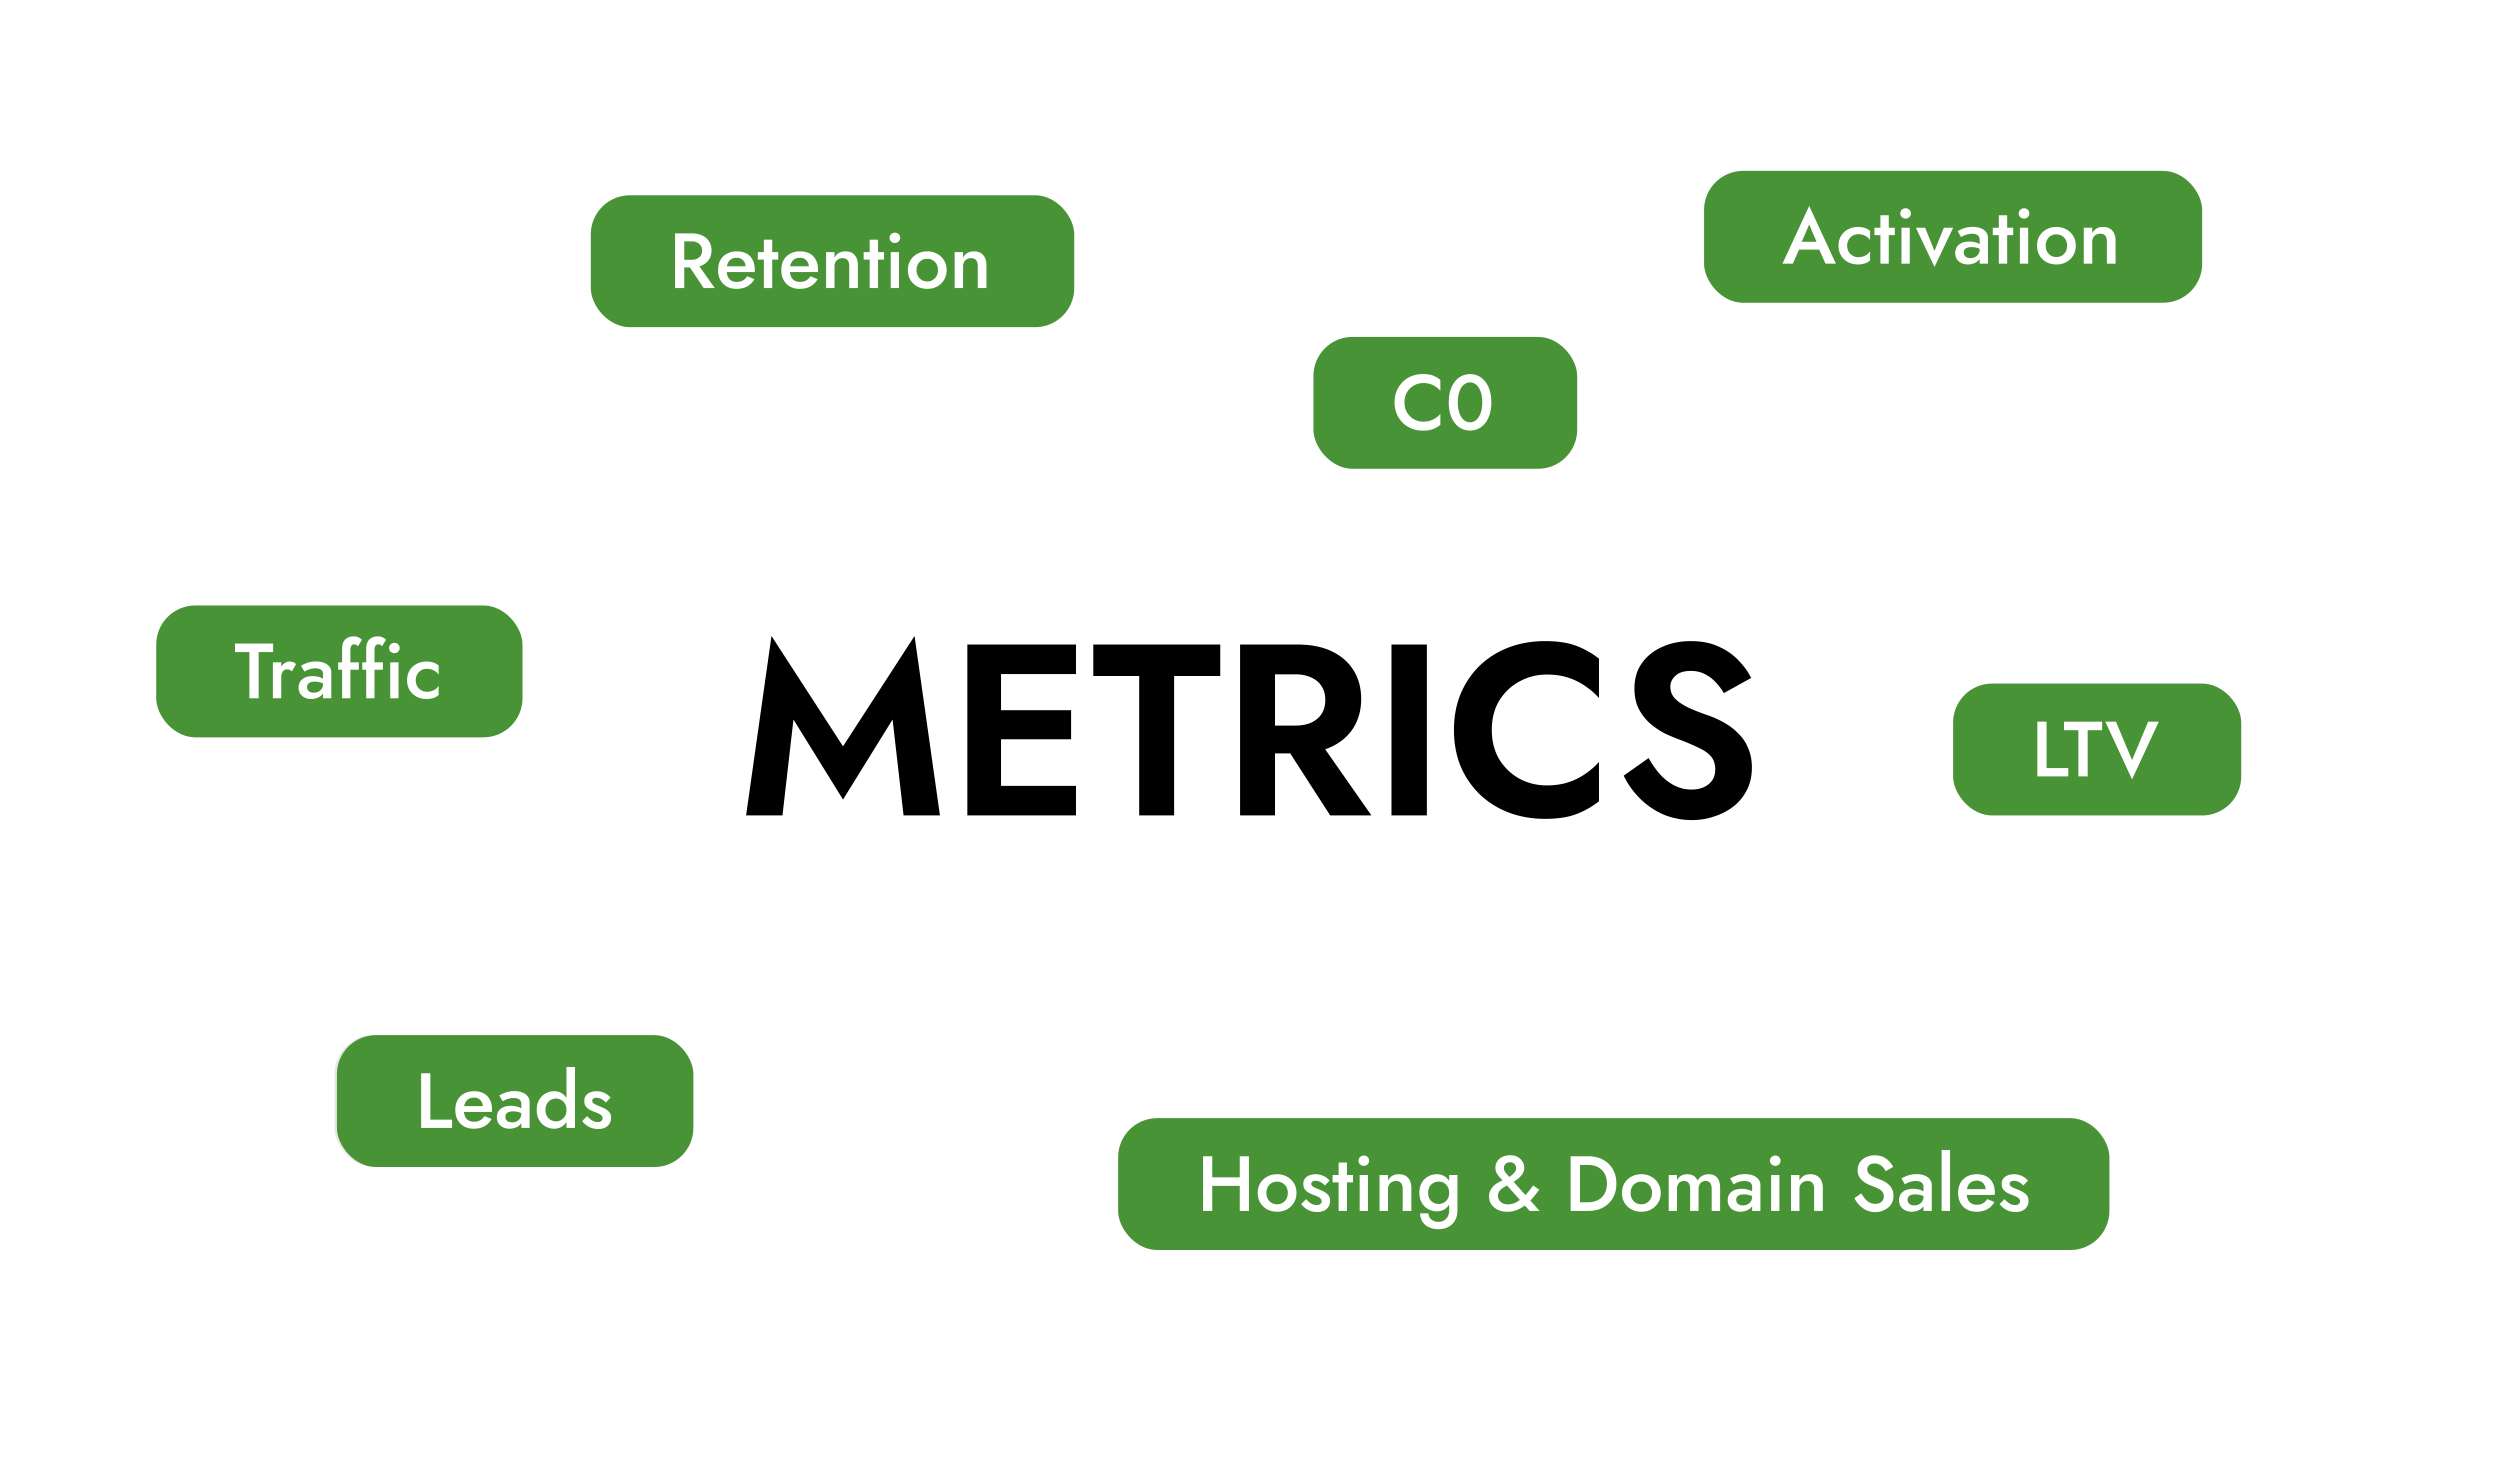 <svg width="512" height="300" fill="none" xmlns="http://www.w3.org/2000/svg"><path fill="#fff" d="M0 0h512v300H0z"/><path d="M162.5 147.35 160.25 167h-7.45l5.2-36.75 14.65 22.6 14.65-22.6 5.2 36.75h-7.45l-2.25-19.65-10.15 16.4-10.15-16.4ZM202.711 167v-6.05h17.65V167h-17.65Zm0-28.95V132h17.65v6.05h-17.65Zm0 13.35v-5.95h16.65v5.95h-16.65Zm-4.6-19.4h6.9v35h-6.9v-35Zm25.796 6.45V132h26v6.45h-9.45V167h-7.15v-28.55h-9.4Zm38.013 12.25h7.55l11.4 16.3h-8.45l-10.5-16.3Zm-7.95-18.7h7.15v35h-7.15v-35Zm4.35 6.1V132h7.4c2.767 0 5.117.467 7.05 1.4 1.933.933 3.417 2.233 4.45 3.9 1.033 1.667 1.55 3.617 1.55 5.85 0 2.2-.517 4.15-1.55 5.85-1.033 1.667-2.517 2.967-4.45 3.9-1.933.933-4.283 1.4-7.05 1.4h-7.4v-5.7h6.95c1.267 0 2.35-.2 3.25-.6.933-.433 1.65-1.033 2.15-1.8.5-.8.75-1.75.75-2.85s-.25-2.033-.75-2.8c-.5-.8-1.217-1.4-2.15-1.8-.9-.433-1.983-.65-3.25-.65h-6.95Zm26.656-6.1h7.25v35h-7.25v-35Zm20.545 17.5c0 2.3.516 4.317 1.55 6.05 1.066 1.7 2.45 3.017 4.15 3.95 1.7.9 3.55 1.35 5.55 1.35 1.666 0 3.15-.217 4.45-.65a13.247 13.247 0 0 0 3.5-1.75 14.968 14.968 0 0 0 2.75-2.4v8.05a17.246 17.246 0 0 1-4.7 2.65c-1.667.633-3.784.95-6.35.95-2.667 0-5.15-.433-7.45-1.3-2.267-.867-4.25-2.117-5.95-3.75a17.555 17.555 0 0 1-3.9-5.75c-.9-2.233-1.35-4.7-1.35-7.4s.45-5.15 1.35-7.35c.933-2.233 2.233-4.167 3.9-5.8 1.7-1.633 3.683-2.883 5.95-3.75 2.3-.867 4.783-1.3 7.45-1.3 2.566 0 4.683.317 6.35.95 1.7.633 3.266 1.517 4.7 2.65v8.05a14.968 14.968 0 0 0-2.75-2.4 13.247 13.247 0 0 0-3.5-1.75c-1.3-.433-2.784-.65-4.45-.65-2 0-3.85.467-5.55 1.4-1.7.9-3.084 2.2-4.15 3.9-1.034 1.7-1.55 3.717-1.55 6.05Zm32.114 5.75c.733 1.3 1.533 2.433 2.4 3.4.9.967 1.883 1.717 2.95 2.25 1.067.533 2.217.8 3.45.8 1.433 0 2.6-.367 3.5-1.1.9-.733 1.35-1.733 1.35-3 0-1.1-.283-1.983-.85-2.65-.533-.667-1.35-1.25-2.45-1.75-1.067-.533-2.383-1.1-3.95-1.7-.833-.3-1.8-.7-2.9-1.2a15.993 15.993 0 0 1-3.05-2 10.567 10.567 0 0 1-2.4-3c-.633-1.2-.95-2.633-.95-4.3 0-2 .5-3.717 1.5-5.15 1.033-1.467 2.417-2.583 4.15-3.35 1.767-.8 3.733-1.2 5.9-1.2 2.233 0 4.15.383 5.75 1.15 1.633.733 2.983 1.683 4.05 2.85 1.1 1.133 1.95 2.317 2.55 3.55l-5.6 3.1a10.258 10.258 0 0 0-1.7-2.25 7.07 7.07 0 0 0-2.2-1.65c-.833-.433-1.783-.65-2.85-.65-1.4 0-2.45.333-3.15 1-.7.633-1.05 1.383-1.05 2.25s.283 1.633.85 2.3c.567.633 1.433 1.25 2.6 1.85 1.167.567 2.633 1.15 4.4 1.75 1.133.4 2.217.9 3.25 1.5a12.26 12.26 0 0 1 2.85 2.2 8.46 8.46 0 0 1 2 3c.5 1.133.75 2.45.75 3.95 0 1.7-.333 3.217-1 4.55a10.075 10.075 0 0 1-2.75 3.4 12.73 12.73 0 0 1-3.95 2.05c-1.433.5-2.95.75-4.55.75-2.133 0-4.133-.4-6-1.2a15.746 15.746 0 0 1-4.8-3.35c-1.367-1.4-2.433-2.917-3.2-4.55l5.1-3.6Z" fill="#000"/><g filter="url(#39492__a)"><rect x="121" y="40" width="99" height="27" rx="8" fill="#474747" fill-opacity=".13"/></g><g filter="url(#39492__b)"><rect x="32" y="125" width="75" height="26" rx="8" fill="#474747" fill-opacity=".13"/></g><g filter="url(#39492__c)"><rect x="68.5" y="212" width="73.5" height="27" rx="8" fill="#474747" fill-opacity=".13"/></g><g filter="url(#39492__d)"><rect x="229" y="229" width="203" height="27" rx="8" fill="#474747" fill-opacity=".13"/></g><g filter="url(#39492__e)"><rect x="400" y="140" width="59" height="27" rx="8" fill="#474747" fill-opacity=".13"/></g><g filter="url(#39492__f)"><rect x="349" y="35" width="102" height="27" rx="8" fill="#474747" fill-opacity=".13"/></g><g filter="url(#39492__g)"><rect x="269" y="69" width="54" height="27" rx="8" fill="#474747" fill-opacity=".13"/></g><rect x="69" y="212" width="73" height="27" rx="8" fill="#489335"/><path d="M86.248 219.8h1.888v9.504h4.448V231h-6.336v-11.2Zm10.76 11.36c-.748 0-1.409-.16-1.985-.48a3.317 3.317 0 0 1-1.312-1.344c-.31-.576-.464-1.248-.464-2.016 0-.779.155-1.456.464-2.032a3.287 3.287 0 0 1 1.344-1.328c.576-.32 1.253-.48 2.032-.48.779 0 1.44.149 1.984.448.544.299.96.731 1.248 1.296.299.555.448 1.227.448 2.016 0 .085-.005.176-.016.272a.934.934 0 0 1-.016.208h-6.464v-1.184h4.992l-.528.736c.032-.064.064-.149.096-.256a.883.883 0 0 0 .064-.288c0-.395-.08-.736-.24-1.024a1.62 1.62 0 0 0-.64-.672 1.8 1.8 0 0 0-.944-.24c-.437 0-.81.096-1.12.288-.31.192-.544.469-.704.832-.16.363-.245.811-.256 1.344 0 .533.08.987.24 1.36.16.363.395.64.704.832.32.192.704.288 1.152.288.47 0 .88-.096 1.232-.288.352-.192.645-.485.88-.88l1.488.608c-.384.661-.88 1.157-1.488 1.488-.608.331-1.338.496-2.192.496Zm6.497-2.448c0 .245.058.459.176.64.117.171.277.299.48.384.213.085.453.128.72.128.341 0 .65-.069.928-.208.288-.139.517-.341.688-.608.181-.277.272-.597.272-.96l.256.96c0 .469-.139.864-.416 1.184a2.522 2.522 0 0 1-1.024.704 3.596 3.596 0 0 1-1.248.224 3.03 3.03 0 0 1-1.28-.272 2.22 2.22 0 0 1-.944-.8c-.235-.352-.352-.779-.352-1.28 0-.715.25-1.28.752-1.696.501-.427 1.21-.64 2.128-.64.49 0 .912.053 1.264.16.362.107.661.235.896.384.234.139.4.267.496.384v.88a3.463 3.463 0 0 0-1.056-.512 4.281 4.281 0 0 0-1.184-.16c-.363 0-.656.048-.88.144a1.103 1.103 0 0 0-.513.368c-.106.16-.159.357-.159.592Zm-.544-3.152-.704-1.216c.33-.203.757-.4 1.28-.592.533-.192 1.141-.288 1.824-.288.608 0 1.141.091 1.6.272.469.181.837.443 1.104.784.266.331.4.741.4 1.232V231h-1.696v-4.912c0-.235-.043-.427-.128-.576a.978.978 0 0 0-.32-.368 1.4 1.4 0 0 0-.496-.208 2.854 2.854 0 0 0-.624-.064c-.342 0-.667.043-.976.128-.299.075-.56.171-.784.288a3.91 3.91 0 0 0-.48.272Zm13.054-7.04h1.744V231h-1.744v-12.48Zm-6.096 8.8c0-.811.165-1.499.496-2.064a3.376 3.376 0 0 1 1.312-1.312 3.595 3.595 0 0 1 1.776-.464c.619 0 1.157.155 1.616.464.469.309.837.752 1.104 1.328.277.565.416 1.248.416 2.048 0 .789-.139 1.472-.416 2.048-.267.576-.635 1.019-1.104 1.328-.459.309-.997.464-1.616.464a3.688 3.688 0 0 1-1.776-.448 3.488 3.488 0 0 1-1.312-1.328c-.331-.576-.496-1.264-.496-2.064Zm1.792 0c0 .491.101.912.304 1.264.203.352.469.619.8.8a2.32 2.32 0 0 0 1.104.272c.331 0 .656-.091.976-.272a2.09 2.09 0 0 0 .8-.784c.213-.352.32-.779.32-1.28s-.107-.923-.32-1.264a2.057 2.057 0 0 0-.8-.8 1.962 1.962 0 0 0-.976-.272 2.32 2.32 0 0 0-1.104.272 2.057 2.057 0 0 0-.8.8c-.203.352-.304.773-.304 1.264Zm8.526 1.264c.235.256.469.48.704.672.245.181.491.32.736.416.245.085.491.128.736.128.309 0 .549-.069.72-.208a.686.686 0 0 0 .272-.576.769.769 0 0 0-.208-.544 1.59 1.59 0 0 0-.576-.4 8.911 8.911 0 0 0-.864-.352 10.083 10.083 0 0 1-.992-.448 2.535 2.535 0 0 1-.8-.704c-.203-.288-.304-.651-.304-1.088 0-.448.112-.821.336-1.12.235-.299.544-.517.928-.656a3.55 3.55 0 0 1 1.264-.224c.405 0 .784.059 1.136.176.363.117.688.272.976.464.288.192.533.411.736.656l-.96 1.024a2.976 2.976 0 0 0-.88-.704 2.226 2.226 0 0 0-1.056-.272c-.245 0-.448.053-.608.16a.523.523 0 0 0-.24.464c0 .171.069.325.208.464.149.128.341.245.576.352.245.107.517.219.816.336.405.16.779.336 1.12.528.341.192.613.427.816.704.213.277.32.64.32 1.088 0 .693-.24 1.253-.72 1.68-.469.416-1.109.624-1.92.624-.501 0-.965-.075-1.392-.224a4.404 4.404 0 0 1-1.104-.608 5.032 5.032 0 0 1-.784-.8l1.008-1.008Z" fill="#fff"/><rect x="400" y="140" width="59" height="27" rx="8" fill="#489335"/><path d="M417.248 147.8h1.888v9.504h4.448V159h-6.336v-11.2Zm5.458 1.744V147.8h7.808v1.744h-2.96V159h-1.904v-9.456h-2.944Zm13.939 6.128 3.296-7.872h2.176l-5.472 11.824-5.472-11.824h2.176l3.296 7.872Z" fill="#fff"/><rect x="121" y="40" width="99" height="27" rx="8" fill="#489335"/><path d="M140.552 53.656h2.048L146.392 59h-2.272l-3.568-5.344Zm-2.304-5.856h1.888V59h-1.888V47.8Zm1.12 1.632V47.8h2.336c.811 0 1.515.144 2.112.432.608.288 1.077.693 1.408 1.216.331.512.496 1.12.496 1.824s-.165 1.317-.496 1.84c-.331.523-.8.928-1.408 1.216-.597.288-1.301.432-2.112.432h-2.336v-1.552h2.256c.427 0 .8-.075 1.12-.224a1.75 1.75 0 0 0 .768-.64c.181-.288.272-.63.272-1.024 0-.405-.091-.747-.272-1.024a1.75 1.75 0 0 0-.768-.64 2.623 2.623 0 0 0-1.12-.224h-2.256Zm11.452 9.728c-.747 0-1.408-.16-1.984-.48a3.31 3.31 0 0 1-1.312-1.344c-.31-.576-.464-1.248-.464-2.016 0-.779.154-1.456.464-2.032a3.289 3.289 0 0 1 1.344-1.328c.576-.32 1.253-.48 2.032-.48.778 0 1.44.15 1.984.448.544.299.96.73 1.248 1.296.298.555.448 1.227.448 2.016 0 .085-.006.176-.016.272a.998.998 0 0 1-.016.208h-6.464v-1.184h4.992l-.528.736c.032-.064.064-.15.096-.256a.905.905 0 0 0 .064-.288c0-.395-.08-.736-.24-1.024a1.626 1.626 0 0 0-.64-.672 1.803 1.803 0 0 0-.944-.24c-.438 0-.811.096-1.12.288-.31.192-.544.47-.704.832-.16.363-.246.81-.256 1.344 0 .533.08.987.24 1.36.16.363.394.64.704.832.32.192.704.288 1.152.288.469 0 .88-.096 1.232-.288.352-.192.645-.485.88-.88l1.488.608c-.384.661-.88 1.157-1.488 1.488-.608.33-1.339.496-2.192.496Zm4.385-7.52h4.176v1.52h-4.176v-1.52Zm1.232-2.56h1.712V59h-1.712v-9.92Zm7.336 10.08c-.747 0-1.408-.16-1.984-.48a3.31 3.31 0 0 1-1.312-1.344c-.31-.576-.464-1.248-.464-2.016 0-.779.154-1.456.464-2.032a3.289 3.289 0 0 1 1.344-1.328c.576-.32 1.253-.48 2.032-.48.778 0 1.44.15 1.984.448.544.299.96.73 1.248 1.296.298.555.448 1.227.448 2.016 0 .085-.006.176-.016.272a.998.998 0 0 1-.016.208h-6.464v-1.184h4.992l-.528.736c.032-.064.064-.15.096-.256a.905.905 0 0 0 .064-.288c0-.395-.08-.736-.24-1.024a1.626 1.626 0 0 0-.64-.672 1.803 1.803 0 0 0-.944-.24c-.438 0-.811.096-1.12.288-.31.192-.544.47-.704.832-.16.363-.246.81-.256 1.344 0 .533.08.987.24 1.36.16.363.394.64.704.832.32.192.704.288 1.152.288.469 0 .88-.096 1.232-.288.352-.192.645-.485.88-.88l1.488.608c-.384.661-.88 1.157-1.488 1.488-.608.33-1.339.496-2.192.496Zm10.145-4.64c0-.544-.112-.955-.336-1.232-.224-.277-.571-.416-1.04-.416a1.7 1.7 0 0 0-.848.208c-.245.128-.437.32-.576.576a1.723 1.723 0 0 0-.208.864V59h-1.728v-7.36h1.728v1.136c.235-.437.533-.763.896-.976.373-.213.816-.32 1.328-.32.832 0 1.467.256 1.904.768.437.501.656 1.195.656 2.08V59h-1.776v-4.48Zm2.959-2.88h4.176v1.52h-4.176v-1.52Zm1.232-2.56h1.712V59h-1.712v-9.92Zm4.072-.368c0-.299.106-.55.32-.752a1.11 1.11 0 0 1 .768-.304c.309 0 .565.101.768.304.213.203.32.453.32.752 0 .288-.107.539-.32.752a1.042 1.042 0 0 1-.768.304 1.11 1.11 0 0 1-.768-.304 1.027 1.027 0 0 1-.32-.752Zm.24 2.928h1.696V59h-1.696v-7.36Zm3.514 3.68c0-.757.17-1.424.512-2a3.666 3.666 0 0 1 1.424-1.344c.597-.33 1.274-.496 2.032-.496.757 0 1.429.165 2.016.496.597.32 1.072.768 1.424 1.344.352.576.528 1.243.528 2 0 .747-.176 1.413-.528 2a3.794 3.794 0 0 1-1.424 1.36c-.587.32-1.259.48-2.016.48-.758 0-1.435-.16-2.032-.48a3.787 3.787 0 0 1-1.424-1.36c-.342-.587-.512-1.253-.512-2Zm1.776 0c0 .459.096.864.288 1.216.192.341.453.613.784.816.33.192.704.288 1.12.288a2.16 2.16 0 0 0 1.104-.288c.341-.203.608-.475.8-.816.192-.352.288-.757.288-1.216 0-.459-.096-.864-.288-1.216a2.034 2.034 0 0 0-.8-.816 2.16 2.16 0 0 0-1.104-.288c-.416 0-.79.096-1.12.288a2.061 2.061 0 0 0-.784.816 2.499 2.499 0 0 0-.288 1.216Zm12.535-.8c0-.544-.112-.955-.336-1.232-.224-.277-.57-.416-1.04-.416-.32 0-.602.07-.848.208-.245.128-.437.32-.576.576a1.734 1.734 0 0 0-.208.864V59h-1.728v-7.36h1.728v1.136c.235-.437.534-.763.896-.976.374-.213.816-.32 1.328-.32.832 0 1.467.256 1.904.768.438.501.656 1.195.656 2.08V59h-1.776v-4.48Z" fill="#fff"/><rect x="349" y="35" width="102" height="27" rx="8" fill="#489335"/><path d="m367.592 51.12.352-1.6h5.2l.368 1.6h-5.92Zm2.928-5.152-1.76 4.112-.032.416L367.176 54h-2.128l5.472-11.824L375.992 54h-2.128l-1.52-3.408-.048-.464-1.776-4.16Zm7.783 4.352c0 .47.101.88.304 1.232.203.341.475.613.816.816.352.203.741.304 1.168.304.352 0 .688-.053 1.008-.16.32-.107.603-.256.848-.448s.427-.405.544-.64v1.904c-.256.256-.603.459-1.04.608a4.43 4.43 0 0 1-1.44.224c-.757 0-1.44-.16-2.048-.48a3.794 3.794 0 0 1-1.424-1.36c-.341-.587-.512-1.253-.512-2 0-.757.171-1.424.512-2a3.673 3.673 0 0 1 1.424-1.344c.608-.33 1.291-.496 2.048-.496a4.43 4.43 0 0 1 1.44.224c.437.15.784.352 1.04.608v1.904a1.668 1.668 0 0 0-.56-.64 2.795 2.795 0 0 0-.848-.448 3.117 3.117 0 0 0-.992-.16c-.427 0-.816.101-1.168.304a2.27 2.27 0 0 0-.816.832 2.39 2.39 0 0 0-.304 1.216Zm5.574-3.68h4.176v1.52h-4.176v-1.52Zm1.232-2.56h1.712V54h-1.712v-9.92Zm4.072-.368c0-.299.106-.55.32-.752a1.11 1.11 0 0 1 .768-.304c.309 0 .565.101.768.304.213.203.32.453.32.752 0 .288-.107.539-.32.752a1.042 1.042 0 0 1-.768.304 1.11 1.11 0 0 1-.768-.304 1.027 1.027 0 0 1-.32-.752Zm.24 2.928h1.696V54h-1.696v-7.36Zm2.954 0h1.888l1.92 4.752 1.92-4.752h1.904l-3.824 8.032-3.808-8.032Zm9.801 5.072c0 .245.059.459.176.64.118.17.278.299.48.384.214.085.454.128.72.128.342 0 .651-.07.928-.208a1.709 1.709 0 0 0 .96-1.568l.256.96c0 .47-.138.864-.416 1.184-.266.31-.608.544-1.024.704-.405.15-.821.224-1.248.224-.458 0-.885-.09-1.28-.272a2.234 2.234 0 0 1-.944-.8c-.234-.352-.352-.779-.352-1.28 0-.715.251-1.28.752-1.696.502-.427 1.211-.64 2.128-.64.491 0 .912.053 1.264.16.363.107.662.235.896.384.235.139.4.267.496.384v.88a3.441 3.441 0 0 0-1.056-.512 4.287 4.287 0 0 0-1.184-.16c-.362 0-.656.048-.88.144a1.102 1.102 0 0 0-.512.368c-.106.16-.16.357-.16.592Zm-.544-3.152-.704-1.216a7.31 7.31 0 0 1 1.28-.592c.534-.192 1.142-.288 1.824-.288.608 0 1.142.09 1.6.272.47.181.838.443 1.104.784.267.33.4.741.4 1.232V54h-1.696v-4.912c0-.235-.042-.427-.128-.576a.96.96 0 0 0-.32-.368 1.388 1.388 0 0 0-.496-.208 2.873 2.873 0 0 0-.624-.064c-.341 0-.666.043-.976.128-.298.075-.56.17-.784.288a4.07 4.07 0 0 0-.48.272Zm6.495-1.92h4.176v1.52h-4.176v-1.52Zm1.232-2.56h1.712V54h-1.712v-9.92Zm4.072-.368c0-.299.106-.55.32-.752a1.11 1.11 0 0 1 .768-.304c.309 0 .565.101.768.304.213.203.32.453.32.752 0 .288-.107.539-.32.752a1.042 1.042 0 0 1-.768.304 1.11 1.11 0 0 1-.768-.304 1.027 1.027 0 0 1-.32-.752Zm.24 2.928h1.696V54h-1.696v-7.36Zm3.514 3.68c0-.757.17-1.424.512-2a3.666 3.666 0 0 1 1.424-1.344c.597-.33 1.274-.496 2.032-.496.757 0 1.429.165 2.016.496.597.32 1.072.768 1.424 1.344.352.576.528 1.243.528 2 0 .747-.176 1.413-.528 2a3.794 3.794 0 0 1-1.424 1.36c-.587.32-1.259.48-2.016.48-.758 0-1.435-.16-2.032-.48a3.787 3.787 0 0 1-1.424-1.36c-.342-.587-.512-1.253-.512-2Zm1.776 0c0 .459.096.864.288 1.216.192.341.453.613.784.816.33.192.704.288 1.12.288a2.16 2.16 0 0 0 1.104-.288c.341-.203.608-.475.8-.816.192-.352.288-.757.288-1.216 0-.459-.096-.864-.288-1.216a2.034 2.034 0 0 0-.8-.816 2.16 2.16 0 0 0-1.104-.288c-.416 0-.79.096-1.12.288a2.061 2.061 0 0 0-.784.816 2.499 2.499 0 0 0-.288 1.216Zm12.535-.8c0-.544-.112-.955-.336-1.232-.224-.277-.57-.416-1.04-.416-.32 0-.602.07-.848.208-.245.128-.437.32-.576.576a1.734 1.734 0 0 0-.208.864V54h-1.728v-7.36h1.728v1.136c.235-.437.534-.763.896-.976.374-.213.816-.32 1.328-.32.832 0 1.467.256 1.904.768.438.501.656 1.195.656 2.08V54h-1.776v-4.48Z" fill="#fff"/><rect x="269" y="69" width="54" height="27" rx="8" fill="#489335"/><path d="M287.64 82.4c0 .79.176 1.483.528 2.08a3.914 3.914 0 0 0 1.408 1.392c.587.32 1.221.48 1.904.48a4.67 4.67 0 0 0 1.44-.208 4.434 4.434 0 0 0 1.152-.56c.352-.245.656-.517.912-.816v2.24a5.323 5.323 0 0 1-1.52.88c-.544.203-1.227.304-2.048.304a6.316 6.316 0 0 1-2.304-.416 5.34 5.34 0 0 1-1.84-1.2 5.748 5.748 0 0 1-1.232-1.84 6.192 6.192 0 0 1-.432-2.336c0-.843.144-1.616.432-2.32a5.703 5.703 0 0 1 1.232-1.856 5.34 5.34 0 0 1 1.84-1.2 6.316 6.316 0 0 1 2.304-.416c.821 0 1.504.101 2.048.304a5.323 5.323 0 0 1 1.52.88v2.24a4.422 4.422 0 0 0-.912-.8 4.156 4.156 0 0 0-1.152-.576 4.649 4.649 0 0 0-1.44-.208 3.81 3.81 0 0 0-1.904.496 3.785 3.785 0 0 0-1.408 1.376c-.352.587-.528 1.28-.528 2.08Zm10.919 0c0 .597.058 1.147.176 1.648.117.501.282.933.496 1.296.224.363.49.645.8.848.309.192.65.288 1.024.288.394 0 .741-.096 1.04-.288.309-.203.57-.485.784-.848.224-.363.394-.795.512-1.296a7.25 7.25 0 0 0 .176-1.648 7.25 7.25 0 0 0-.176-1.648 4.347 4.347 0 0 0-.512-1.296 2.371 2.371 0 0 0-.784-.832 1.81 1.81 0 0 0-1.04-.304c-.374 0-.715.101-1.024.304a2.5 2.5 0 0 0-.8.832 4.595 4.595 0 0 0-.496 1.296 7.194 7.194 0 0 0-.176 1.648Zm-1.856 0c0-1.163.181-2.176.544-3.04.373-.864.885-1.536 1.536-2.016.661-.48 1.418-.72 2.272-.72.874 0 1.637.24 2.288.72.661.48 1.173 1.152 1.535 2.016.363.864.545 1.877.545 3.04s-.182 2.176-.545 3.04c-.362.864-.874 1.536-1.535 2.016-.651.48-1.414.72-2.288.72-.854 0-1.611-.24-2.272-.72-.651-.48-1.163-1.152-1.536-2.016-.363-.864-.544-1.877-.544-3.04Z" fill="#fff"/><rect x="32" y="124" width="75" height="27" rx="8" fill="#489335"/><path d="M48.128 133.544V131.8h7.808v1.744h-2.96V143h-1.904v-9.456h-2.944Zm9.47 2.096V143h-1.713v-7.36h1.712Zm2.191 1.84a2.233 2.233 0 0 0-.448-.288 1.263 1.263 0 0 0-.528-.096c-.288 0-.522.075-.704.224a1.29 1.29 0 0 0-.4.624c-.074.256-.112.56-.112.912l-.576-.336c0-.587.107-1.104.32-1.552.224-.459.507-.821.848-1.088.352-.267.715-.4 1.088-.4.267 0 .518.043.752.128.235.075.432.213.592.416l-.832 1.456Zm3.106 3.232c0 .245.059.459.176.64.117.171.278.299.48.384.213.085.453.128.72.128.341 0 .65-.069.928-.208a1.65 1.65 0 0 0 .688-.608c.181-.277.272-.597.272-.96l.256.96c0 .469-.139.864-.416 1.184a2.52 2.52 0 0 1-1.024.704 3.59 3.59 0 0 1-1.248.224c-.458 0-.885-.091-1.28-.272a2.226 2.226 0 0 1-.944-.8c-.234-.352-.352-.779-.352-1.28 0-.715.25-1.28.752-1.696.502-.427 1.21-.64 2.128-.64.49 0 .912.053 1.264.16.363.107.662.235.896.384.235.139.4.267.496.384v.88a3.455 3.455 0 0 0-1.056-.512 4.277 4.277 0 0 0-1.184-.16c-.362 0-.656.048-.88.144a1.097 1.097 0 0 0-.512.368c-.106.16-.16.357-.16.592Zm-.544-3.152-.704-1.216c.33-.203.758-.4 1.28-.592.534-.192 1.142-.288 1.824-.288.608 0 1.141.091 1.6.272.47.181.838.443 1.104.784.267.331.4.741.4 1.232V143H66.16v-4.912c0-.235-.043-.427-.128-.576a.969.969 0 0 0-.32-.368 1.398 1.398 0 0 0-.496-.208 2.854 2.854 0 0 0-.624-.064c-.341 0-.666.043-.976.128-.299.075-.56.171-.784.288a4.02 4.02 0 0 0-.48.272Zm6.91-1.92h4.225v1.52h-4.224v-1.52Zm4.033-3.264c-.107-.171-.23-.283-.368-.336a1.036 1.036 0 0 0-.4-.08.69.69 0 0 0-.416.128c-.107.085-.192.224-.256.416a2.434 2.434 0 0 0-.096.752V143h-1.696v-10.08c0-.576.09-1.051.272-1.424.192-.384.464-.672.816-.864.352-.203.784-.304 1.296-.304a2.157 2.157 0 0 1 1.296.384c.16.107.282.213.368.32l-.816 1.344Zm.905 3.264h4.224v1.52H74.2v-1.52Zm4.032-3.264c-.106-.171-.23-.283-.368-.336a1.036 1.036 0 0 0-.4-.08.69.69 0 0 0-.416.128c-.106.085-.192.224-.256.416a2.434 2.434 0 0 0-.096.752V143H75v-10.08c0-.576.09-1.051.272-1.424.192-.384.464-.672.816-.864.352-.203.784-.304 1.296-.304a2.157 2.157 0 0 1 1.296.384c.16.107.283.213.368.32l-.816 1.344Zm1.45.336c0-.299.106-.549.32-.752a1.11 1.11 0 0 1 .768-.304c.309 0 .565.101.768.304.213.203.32.453.32.752 0 .288-.107.539-.32.752a1.04 1.04 0 0 1-.768.304 1.11 1.11 0 0 1-.768-.304 1.029 1.029 0 0 1-.32-.752Zm.24 2.928h1.696V143H79.92v-7.36Zm5.226 3.68c0 .469.101.88.304 1.232.202.341.474.613.816.816.352.203.741.304 1.168.304.352 0 .688-.053 1.008-.16.32-.107.602-.256.848-.448.245-.192.426-.405.544-.64v1.904c-.256.256-.603.459-1.04.608a4.44 4.44 0 0 1-1.44.224c-.758 0-1.44-.16-2.048-.48a3.794 3.794 0 0 1-1.424-1.36c-.342-.587-.512-1.253-.512-2 0-.757.17-1.424.512-2a3.671 3.671 0 0 1 1.424-1.344c.608-.331 1.29-.496 2.048-.496a4.44 4.44 0 0 1 1.44.224c.437.149.784.352 1.04.608v1.904a1.67 1.67 0 0 0-.56-.64 2.805 2.805 0 0 0-.848-.448 3.109 3.109 0 0 0-.992-.16c-.427 0-.816.101-1.168.304-.342.203-.614.48-.816.832a2.393 2.393 0 0 0-.304 1.216Z" fill="#fff"/><rect x="229" y="229" width="203" height="27" rx="8" fill="#489335"/><path d="M247.133 242.864v-1.744h7.984v1.744h-7.984Zm6.768-6.064h1.888V248h-1.888v-11.2Zm-7.52 0h1.888V248h-1.888v-11.2Zm11.202 7.52c0-.757.171-1.424.512-2a3.673 3.673 0 0 1 1.424-1.344c.597-.331 1.275-.496 2.032-.496.757 0 1.429.165 2.016.496.597.32 1.072.768 1.424 1.344.352.576.528 1.243.528 2 0 .747-.176 1.413-.528 2a3.796 3.796 0 0 1-1.424 1.36c-.587.32-1.259.48-2.016.48-.757 0-1.435-.16-2.032-.48a3.796 3.796 0 0 1-1.424-1.36c-.341-.587-.512-1.253-.512-2Zm1.776 0c0 .459.096.864.288 1.216.192.341.453.613.784.816a2.19 2.19 0 0 0 1.12.288 2.16 2.16 0 0 0 1.104-.288c.341-.203.608-.475.8-.816.192-.352.288-.757.288-1.216 0-.459-.096-.864-.288-1.216a2.034 2.034 0 0 0-.8-.816 2.16 2.16 0 0 0-1.104-.288 2.19 2.19 0 0 0-1.12.288 2.061 2.061 0 0 0-.784.816 2.498 2.498 0 0 0-.288 1.216Zm8.136 1.264c.234.256.469.48.704.672.245.181.49.32.736.416.245.085.49.128.736.128.309 0 .549-.069.72-.208a.686.686 0 0 0 .272-.576.773.773 0 0 0-.208-.544 1.59 1.59 0 0 0-.576-.4 9.125 9.125 0 0 0-.864-.352 9.979 9.979 0 0 1-.992-.448 2.535 2.535 0 0 1-.8-.704c-.203-.288-.304-.651-.304-1.088 0-.448.112-.821.336-1.12.234-.299.544-.517.928-.656a3.546 3.546 0 0 1 1.264-.224c.405 0 .784.059 1.136.176.362.117.688.272.976.464.288.192.533.411.736.656l-.96 1.024a2.99 2.99 0 0 0-.88-.704 2.232 2.232 0 0 0-1.056-.272c-.246 0-.448.053-.608.16a.523.523 0 0 0-.24.464c0 .171.069.325.208.464.149.128.341.245.576.352.245.107.517.219.816.336.405.16.778.336 1.12.528.341.192.613.427.816.704.213.277.32.64.32 1.088 0 .693-.24 1.253-.72 1.68-.47.416-1.11.624-1.92.624a4.19 4.19 0 0 1-1.392-.224 4.404 4.404 0 0 1-1.104-.608 4.99 4.99 0 0 1-.784-.8l1.008-1.008Zm5.421-4.944h4.176v1.52h-4.176v-1.52Zm1.232-2.56h1.712V248h-1.712v-9.92Zm4.072-.368c0-.299.106-.549.32-.752a1.11 1.11 0 0 1 .768-.304c.309 0 .565.101.768.304.213.203.32.453.32.752 0 .288-.107.539-.32.752a1.04 1.04 0 0 1-.768.304 1.11 1.11 0 0 1-.768-.304 1.026 1.026 0 0 1-.32-.752Zm.24 2.928h1.696V248h-1.696v-7.36Zm8.81 2.88c0-.544-.112-.955-.336-1.232-.224-.277-.571-.416-1.04-.416-.32 0-.603.069-.848.208-.246.128-.438.32-.576.576a1.722 1.722 0 0 0-.208.864V248h-1.728v-7.36h1.728v1.136c.234-.437.533-.763.896-.976.373-.213.816-.32 1.328-.32.832 0 1.466.256 1.904.768.437.501.656 1.195.656 2.08V248h-1.776v-4.48Zm3.566 4.976h1.712c.011.331.102.629.272.896.182.267.427.475.736.624.31.149.667.224 1.072.224.363 0 .71-.085 1.04-.256.331-.171.598-.432.8-.784.214-.352.32-.805.32-1.36v-7.2h1.696v7.2c0 .885-.181 1.616-.544 2.192a3.276 3.276 0 0 1-1.392 1.28c-.576.288-1.2.432-1.872.432-.8 0-1.482-.139-2.048-.416a3.048 3.048 0 0 1-1.312-1.136c-.298-.491-.458-1.056-.48-1.696Zm-.144-4.208c0-.821.166-1.509.496-2.064a3.408 3.408 0 0 1 1.312-1.296 3.688 3.688 0 0 1 1.776-.448c.619 0 1.158.155 1.616.464.47.299.838.731 1.104 1.296.278.565.416 1.248.416 2.048 0 .789-.138 1.467-.416 2.032-.266.565-.634 1.003-1.104 1.312-.458.299-.997.448-1.616.448a3.688 3.688 0 0 1-1.776-.448 3.408 3.408 0 0 1-1.312-1.296c-.33-.565-.496-1.248-.496-2.048Zm1.792 0c0 .491.102.907.304 1.248.203.341.47.603.8.784.342.171.71.256 1.104.256.331 0 .656-.085.976-.256.331-.171.598-.427.8-.768.214-.352.32-.773.32-1.264 0-.384-.064-.715-.192-.992a2.022 2.022 0 0 0-.48-.72 1.908 1.908 0 0 0-.688-.448 2.003 2.003 0 0 0-.736-.144c-.394 0-.762.091-1.104.272-.33.171-.597.427-.8.768-.202.341-.304.763-.304 1.264Zm15.404-2.352a18.95 18.95 0 0 0-.688-.752 5.135 5.135 0 0 1-.672-.912 2.23 2.23 0 0 1-.272-1.088c0-.491.123-.933.368-1.328a2.629 2.629 0 0 1 1.056-.928c.459-.224.987-.336 1.584-.336.619 0 1.142.123 1.568.368.438.245.768.565.992.96.235.384.352.8.352 1.248 0 .309-.058.597-.176.864a2.665 2.665 0 0 1-.48.768 5.178 5.178 0 0 1-.784.72 12.12 12.12 0 0 1-1.072.72 9.566 9.566 0 0 1-.928.512c-.33.16-.645.336-.944.528a2.683 2.683 0 0 0-.736.688c-.181.256-.272.571-.272.944 0 .341.091.645.272.912.182.267.427.475.736.624.31.139.667.208 1.072.208.491 0 .966-.107 1.424-.32a6.156 6.156 0 0 0 1.328-.848c.427-.363.838-.773 1.232-1.232.395-.469.774-.96 1.136-1.472l1.248.864a28.04 28.04 0 0 1-1.28 1.632 11.124 11.124 0 0 1-1.472 1.456 7.38 7.38 0 0 1-1.744 1.04c-.629.267-1.317.4-2.064.4-.65 0-1.258-.123-1.824-.368a3.484 3.484 0 0 1-1.376-1.088c-.341-.469-.512-1.029-.512-1.68 0-.48.091-.896.272-1.248.182-.363.411-.677.688-.944.288-.267.598-.491.928-.672.331-.192.651-.357.96-.496.32-.139.592-.261.816-.368.598-.32 1.062-.656 1.392-1.008.331-.363.496-.709.496-1.04 0-.235-.053-.443-.16-.624a1.08 1.08 0 0 0-.416-.432 1.213 1.213 0 0 0-.672-.176c-.405 0-.72.117-.944.352-.213.224-.32.512-.32.864 0 .341.139.677.416 1.008.288.32.614.688.976 1.104l5.92 6.64h-2.032l-5.392-6.064Zm13.774-5.136h1.92V248h-1.92v-11.2Zm3.616 11.2h-2.448v-1.776h2.4a4.73 4.73 0 0 0 1.536-.24c.469-.16.875-.4 1.216-.72.352-.32.624-.72.816-1.2.203-.48.304-1.035.304-1.664s-.101-1.184-.304-1.664a3.198 3.198 0 0 0-.816-1.2 3.318 3.318 0 0 0-1.216-.72 4.73 4.73 0 0 0-1.536-.24h-2.4V236.8h2.448c1.141 0 2.144.235 3.008.704a4.936 4.936 0 0 1 2.016 1.952c.491.832.736 1.813.736 2.944s-.245 2.117-.736 2.96a5.071 5.071 0 0 1-2.016 1.952c-.864.459-1.867.688-3.008.688Zm6.899-3.68c0-.757.17-1.424.512-2a3.666 3.666 0 0 1 1.424-1.344c.597-.331 1.274-.496 2.032-.496.757 0 1.429.165 2.016.496.597.32 1.072.768 1.424 1.344.352.576.528 1.243.528 2 0 .747-.176 1.413-.528 2a3.796 3.796 0 0 1-1.424 1.36c-.587.32-1.259.48-2.016.48-.758 0-1.435-.16-2.032-.48a3.789 3.789 0 0 1-1.424-1.36c-.342-.587-.512-1.253-.512-2Zm1.776 0c0 .459.096.864.288 1.216.192.341.453.613.784.816.33.192.704.288 1.12.288a2.16 2.16 0 0 0 1.104-.288c.341-.203.608-.475.8-.816.192-.352.288-.757.288-1.216 0-.459-.096-.864-.288-1.216a2.034 2.034 0 0 0-.8-.816 2.16 2.16 0 0 0-1.104-.288c-.416 0-.79.096-1.12.288a2.061 2.061 0 0 0-.784.816 2.498 2.498 0 0 0-.288 1.216Zm18.327-.992V248h-1.728v-4.48c0-.555-.101-.965-.304-1.232-.192-.277-.501-.416-.928-.416a1.52 1.52 0 0 0-.768.192 1.38 1.38 0 0 0-.512.56c-.117.245-.176.544-.176.896V248h-1.728v-4.48c0-.555-.101-.965-.304-1.232-.192-.277-.501-.416-.928-.416-.298 0-.56.064-.784.192a1.282 1.282 0 0 0-.496.56c-.117.245-.176.544-.176.896V248h-1.696v-7.36h1.696v1.072c.214-.405.491-.709.832-.912.352-.213.763-.32 1.232-.32.544 0 .992.112 1.344.336.363.224.624.549.784.976.256-.427.576-.752.96-.976a2.676 2.676 0 0 1 1.344-.336c.523 0 .955.112 1.296.336.352.213.614.533.784.96.171.427.256.944.256 1.552Zm3.295 2.384c0 .245.058.459.176.64.117.171.277.299.48.384.213.085.453.128.72.128.341 0 .65-.069.928-.208.288-.139.517-.341.688-.608.181-.277.272-.597.272-.96l.256.96c0 .469-.139.864-.416 1.184a2.522 2.522 0 0 1-1.024.704 3.596 3.596 0 0 1-1.248.224 3.03 3.03 0 0 1-1.28-.272 2.22 2.22 0 0 1-.944-.8c-.235-.352-.352-.779-.352-1.28 0-.715.25-1.28.752-1.696.501-.427 1.21-.64 2.128-.64.49 0 .912.053 1.264.16.362.107.661.235.896.384.234.139.4.267.496.384v.88a3.463 3.463 0 0 0-1.056-.512 4.281 4.281 0 0 0-1.184-.16c-.363 0-.656.048-.88.144a1.095 1.095 0 0 0-.512.368 1.04 1.04 0 0 0-.16.592Zm-.544-3.152-.704-1.216c.33-.203.757-.4 1.28-.592.533-.192 1.141-.288 1.824-.288.608 0 1.141.091 1.6.272.469.181.837.443 1.104.784.266.331.4.741.4 1.232V248h-1.696v-4.912c0-.235-.043-.427-.128-.576a.978.978 0 0 0-.32-.368 1.4 1.4 0 0 0-.496-.208 2.854 2.854 0 0 0-.624-.064c-.342 0-.667.043-.976.128-.299.075-.56.171-.784.288a3.91 3.91 0 0 0-.48.272Zm7.454-4.848c0-.299.107-.549.32-.752a1.11 1.11 0 0 1 .768-.304c.31 0 .566.101.768.304.214.203.32.453.32.752 0 .288-.106.539-.32.752a1.038 1.038 0 0 1-.768.304 1.11 1.11 0 0 1-.768-.304 1.03 1.03 0 0 1-.32-.752Zm.24 2.928h1.696V248h-1.696v-7.36Zm8.81 2.88c0-.544-.112-.955-.336-1.232-.224-.277-.57-.416-1.04-.416-.32 0-.602.069-.848.208-.245.128-.437.32-.576.576a1.732 1.732 0 0 0-.208.864V248h-1.728v-7.36h1.728v1.136c.235-.437.534-.763.896-.976.374-.213.816-.32 1.328-.32.832 0 1.467.256 1.904.768.438.501.656 1.195.656 2.08V248h-1.776v-4.48Zm9.66.88c.245.427.507.805.784 1.136.288.32.603.571.944.752.341.171.725.256 1.152.256.512 0 .928-.139 1.248-.416.32-.277.48-.635.48-1.072 0-.416-.101-.747-.304-.992-.203-.256-.485-.469-.848-.64a10.807 10.807 0 0 0-1.232-.528 9.667 9.667 0 0 1-.928-.384 5.635 5.635 0 0 1-.976-.624 3.255 3.255 0 0 1-.768-.928c-.203-.373-.304-.821-.304-1.344 0-.597.155-1.12.464-1.568a3.01 3.01 0 0 1 1.248-1.056c.533-.256 1.136-.384 1.808-.384.661 0 1.237.117 1.728.352.491.235.901.533 1.232.896.341.363.608.741.8 1.136l-1.536.864a3.431 3.431 0 0 0-.528-.768 2.33 2.33 0 0 0-.752-.576 2.032 2.032 0 0 0-.976-.224c-.523 0-.907.123-1.152.368a1.116 1.116 0 0 0-.368.832c0 .288.085.549.256.784.181.224.459.437.832.64.373.203.859.411 1.456.624.331.117.661.267.992.448.341.181.651.411.928.688.277.267.496.581.656.944.171.363.256.789.256 1.28 0 .523-.101.992-.304 1.408-.203.416-.48.768-.832 1.056a3.928 3.928 0 0 1-1.2.64c-.437.16-.896.24-1.376.24a4.408 4.408 0 0 1-1.84-.384 4.96 4.96 0 0 1-1.456-1.056 5.514 5.514 0 0 1-.992-1.424l1.408-.976Zm9.474 1.312c0 .245.058.459.176.64.117.171.277.299.48.384.213.085.453.128.72.128.341 0 .65-.069.928-.208.288-.139.517-.341.688-.608.181-.277.272-.597.272-.96l.256.96c0 .469-.139.864-.416 1.184a2.522 2.522 0 0 1-1.024.704 3.596 3.596 0 0 1-1.248.224 3.03 3.03 0 0 1-1.28-.272 2.22 2.22 0 0 1-.944-.8c-.235-.352-.352-.779-.352-1.28 0-.715.25-1.28.752-1.696.501-.427 1.21-.64 2.128-.64.49 0 .912.053 1.264.16.362.107.661.235.896.384.234.139.4.267.496.384v.88a3.463 3.463 0 0 0-1.056-.512 4.281 4.281 0 0 0-1.184-.16c-.363 0-.656.048-.88.144a1.095 1.095 0 0 0-.512.368 1.04 1.04 0 0 0-.16.592Zm-.544-3.152-.704-1.216c.33-.203.757-.4 1.28-.592.533-.192 1.141-.288 1.824-.288.608 0 1.141.091 1.6.272.469.181.837.443 1.104.784.266.331.4.741.4 1.232V248h-1.696v-4.912c0-.235-.043-.427-.128-.576a.978.978 0 0 0-.32-.368 1.4 1.4 0 0 0-.496-.208 2.854 2.854 0 0 0-.624-.064c-.342 0-.667.043-.976.128-.299.075-.56.171-.784.288a3.91 3.91 0 0 0-.48.272Zm7.518-7.04h1.728V248h-1.728v-12.48Zm7.138 12.64c-.747 0-1.408-.16-1.984-.48a3.31 3.31 0 0 1-1.312-1.344c-.31-.576-.464-1.248-.464-2.016 0-.779.154-1.456.464-2.032a3.287 3.287 0 0 1 1.344-1.328c.576-.32 1.253-.48 2.032-.48.778 0 1.44.149 1.984.448.544.299.96.731 1.248 1.296.298.555.448 1.227.448 2.016 0 .085-.006.176-.016.272a1 1 0 0 1-.016.208h-6.464v-1.184h4.992l-.528.736c.032-.064.064-.149.096-.256a.901.901 0 0 0 .064-.288c0-.395-.08-.736-.24-1.024a1.626 1.626 0 0 0-.64-.672 1.803 1.803 0 0 0-.944-.24c-.438 0-.811.096-1.12.288-.31.192-.544.469-.704.832-.16.363-.246.811-.256 1.344 0 .533.08.987.24 1.36.16.363.394.64.704.832.32.192.704.288 1.152.288.469 0 .88-.096 1.232-.288.352-.192.645-.485.88-.88l1.488.608c-.384.661-.88 1.157-1.488 1.488-.608.331-1.339.496-2.192.496Zm5.745-2.576c.235.256.469.48.704.672.245.181.491.32.736.416.245.085.491.128.736.128.309 0 .549-.069.72-.208a.686.686 0 0 0 .272-.576.769.769 0 0 0-.208-.544 1.59 1.59 0 0 0-.576-.4 8.911 8.911 0 0 0-.864-.352 10.083 10.083 0 0 1-.992-.448 2.535 2.535 0 0 1-.8-.704c-.203-.288-.304-.651-.304-1.088 0-.448.112-.821.336-1.12.235-.299.544-.517.928-.656a3.55 3.55 0 0 1 1.264-.224c.405 0 .784.059 1.136.176.363.117.688.272.976.464.288.192.533.411.736.656l-.96 1.024a2.976 2.976 0 0 0-.88-.704 2.226 2.226 0 0 0-1.056-.272c-.245 0-.448.053-.608.16a.523.523 0 0 0-.24.464c0 .171.069.325.208.464.149.128.341.245.576.352.245.107.517.219.816.336.405.16.779.336 1.12.528.341.192.613.427.816.704.213.277.32.64.32 1.088 0 .693-.24 1.253-.72 1.68-.469.416-1.109.624-1.92.624-.501 0-.965-.075-1.392-.224a4.404 4.404 0 0 1-1.104-.608 5.032 5.032 0 0 1-.784-.8l1.008-1.008Z" fill="#fff"/><defs><filter id="39492__a" x="107.7" y="26.7" width="125.6" height="53.6" filterUnits="userSpaceOnUse" color-interpolation-filters="sRGB"><feFlood flood-opacity="0" result="BackgroundImageFix"/><feBlend in="SourceGraphic" in2="BackgroundImageFix" result="shape"/><feGaussianBlur stdDeviation="6.65" result="effect1_foregroundBlur_9809_227"/></filter><filter id="39492__b" x="18.7" y="111.7" width="101.6" height="52.6" filterUnits="userSpaceOnUse" color-interpolation-filters="sRGB"><feFlood flood-opacity="0" result="BackgroundImageFix"/><feBlend in="SourceGraphic" in2="BackgroundImageFix" result="shape"/><feGaussianBlur stdDeviation="6.65" result="effect1_foregroundBlur_9809_227"/></filter><filter id="39492__c" x="55.2" y="198.7" width="100.1" height="53.6" filterUnits="userSpaceOnUse" color-interpolation-filters="sRGB"><feFlood flood-opacity="0" result="BackgroundImageFix"/><feBlend in="SourceGraphic" in2="BackgroundImageFix" result="shape"/><feGaussianBlur stdDeviation="6.65" result="effect1_foregroundBlur_9809_227"/></filter><filter id="39492__d" x="215.7" y="215.7" width="229.6" height="53.6" filterUnits="userSpaceOnUse" color-interpolation-filters="sRGB"><feFlood flood-opacity="0" result="BackgroundImageFix"/><feBlend in="SourceGraphic" in2="BackgroundImageFix" result="shape"/><feGaussianBlur stdDeviation="6.65" result="effect1_foregroundBlur_9809_227"/></filter><filter id="39492__e" x="386.7" y="126.7" width="85.6" height="53.6" filterUnits="userSpaceOnUse" color-interpolation-filters="sRGB"><feFlood flood-opacity="0" result="BackgroundImageFix"/><feBlend in="SourceGraphic" in2="BackgroundImageFix" result="shape"/><feGaussianBlur stdDeviation="6.65" result="effect1_foregroundBlur_9809_227"/></filter><filter id="39492__f" x="335.7" y="21.7" width="128.6" height="53.6" filterUnits="userSpaceOnUse" color-interpolation-filters="sRGB"><feFlood flood-opacity="0" result="BackgroundImageFix"/><feBlend in="SourceGraphic" in2="BackgroundImageFix" result="shape"/><feGaussianBlur stdDeviation="6.65" result="effect1_foregroundBlur_9809_227"/></filter><filter id="39492__g" x="255.7" y="55.7" width="80.6" height="53.6" filterUnits="userSpaceOnUse" color-interpolation-filters="sRGB"><feFlood flood-opacity="0" result="BackgroundImageFix"/><feBlend in="SourceGraphic" in2="BackgroundImageFix" result="shape"/><feGaussianBlur stdDeviation="6.65" result="effect1_foregroundBlur_9809_227"/></filter></defs></svg>